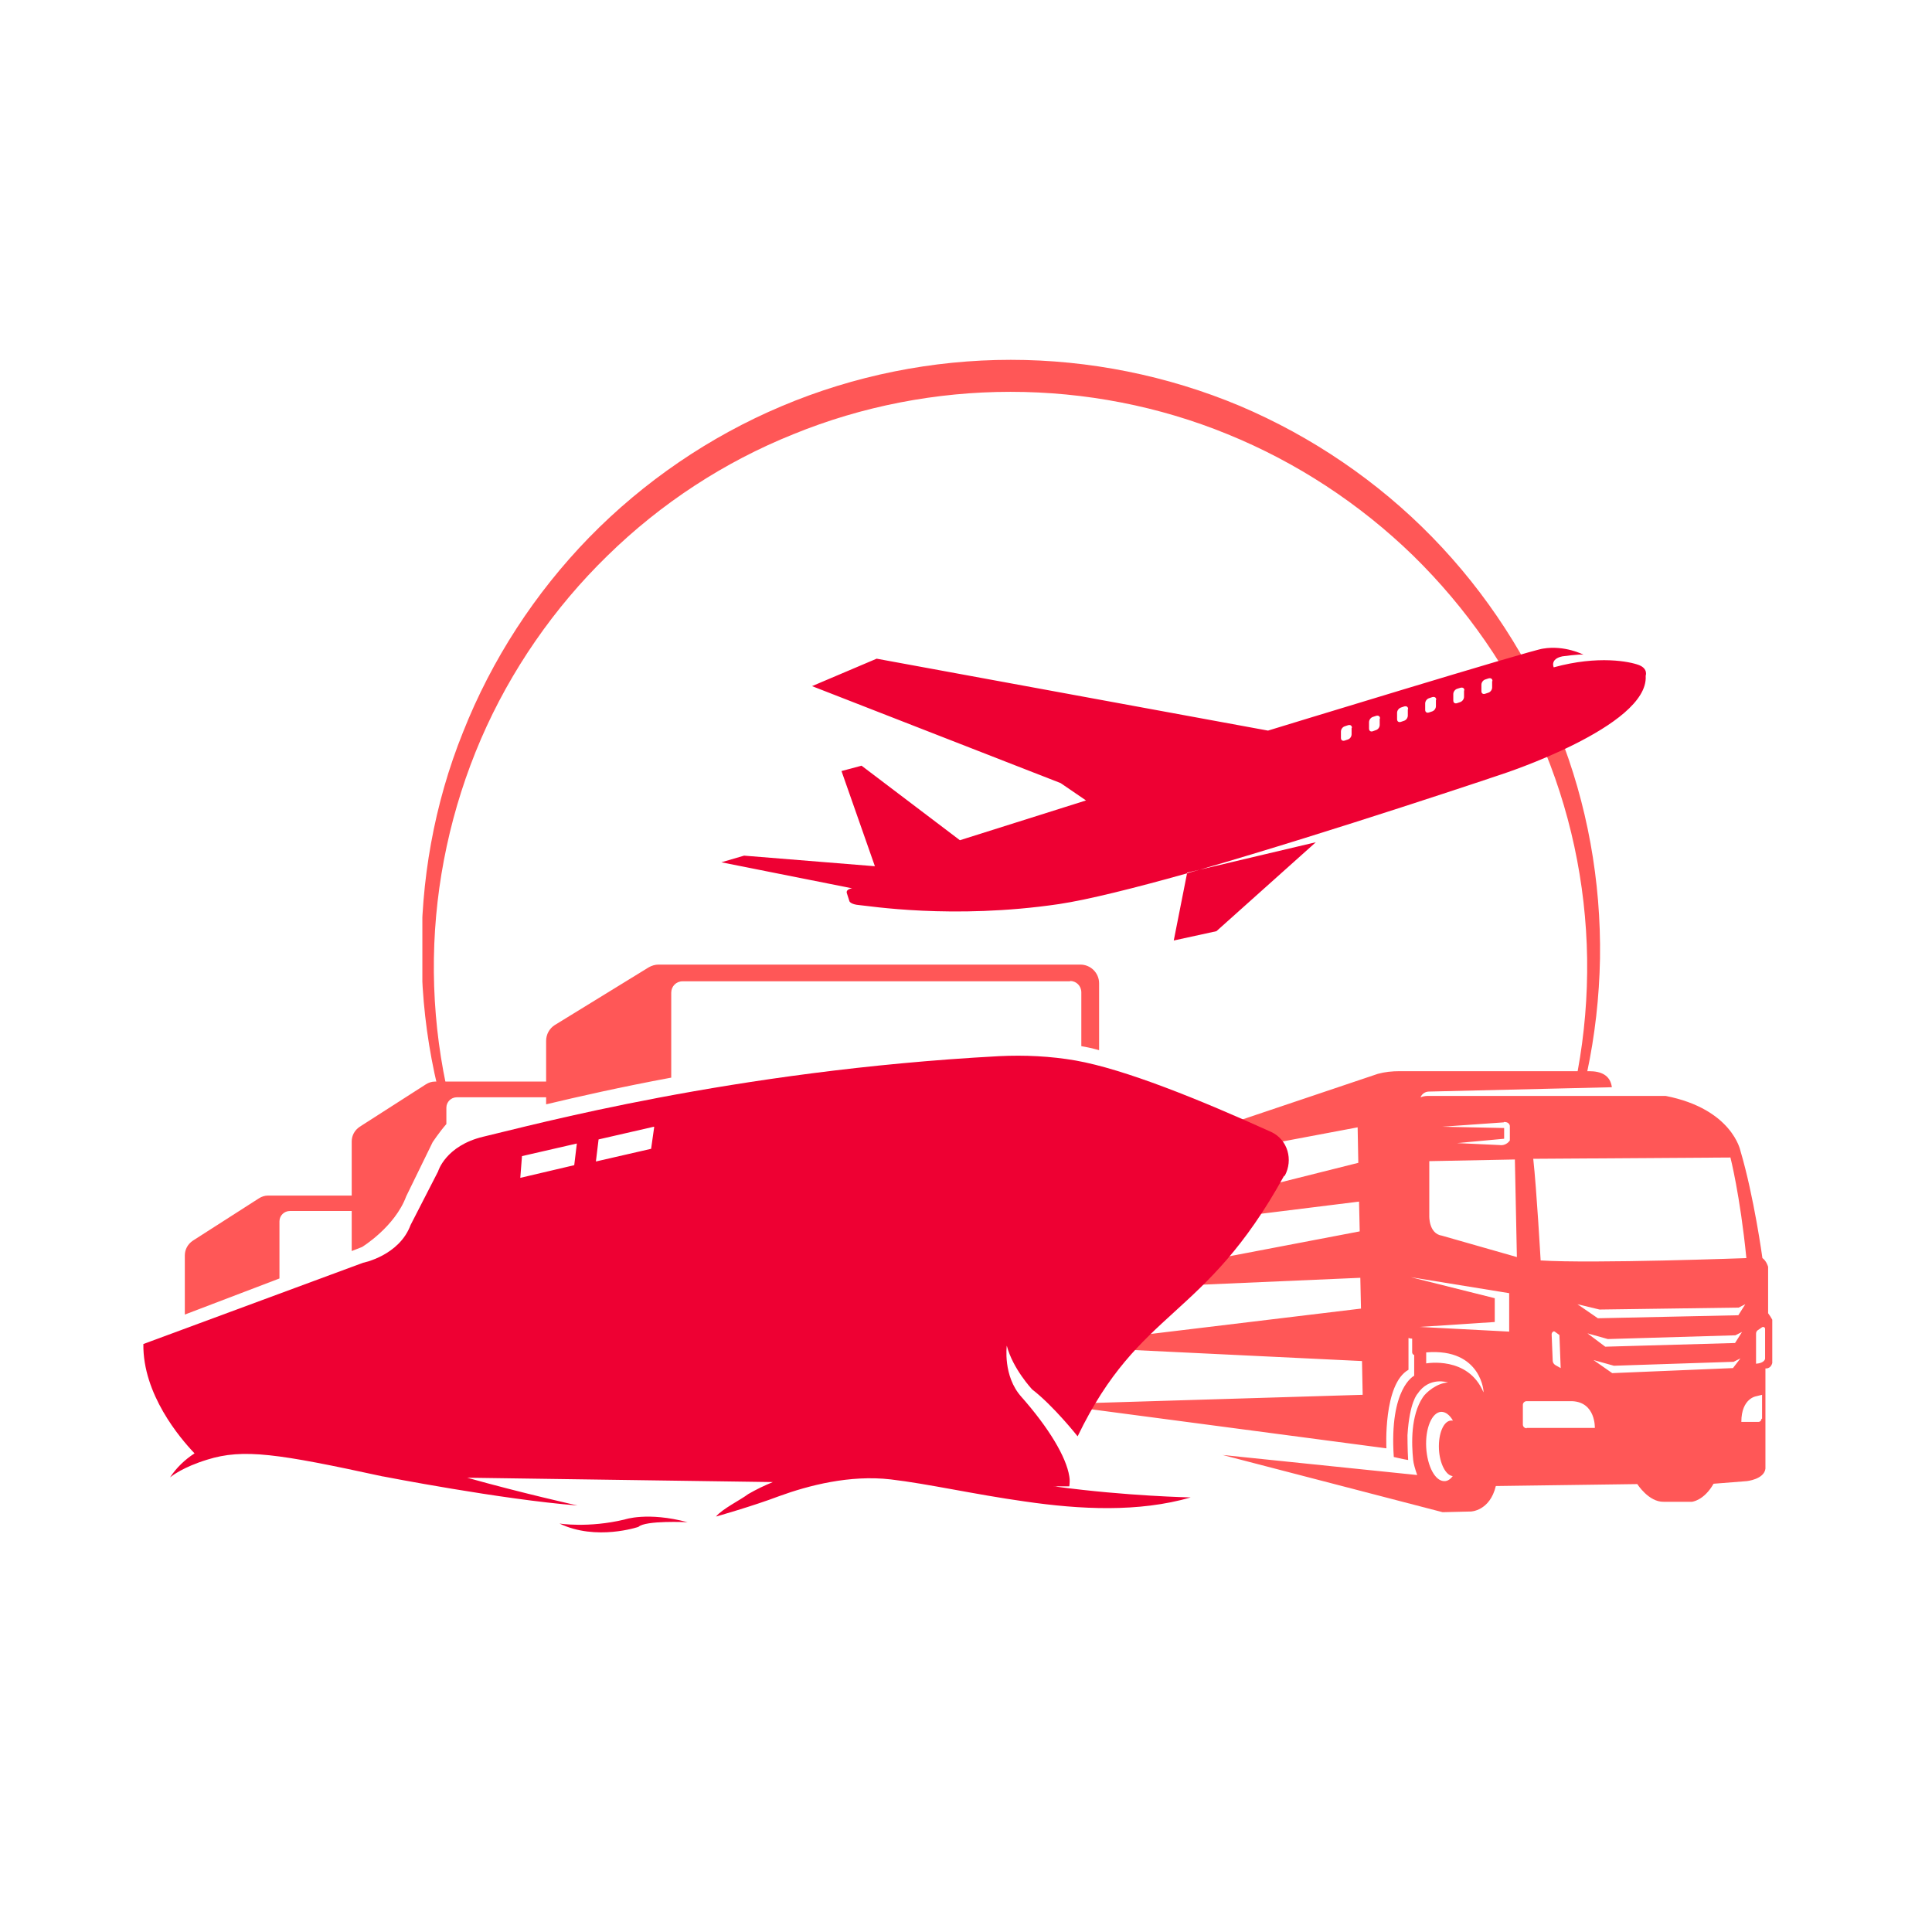 <svg xmlns="http://www.w3.org/2000/svg" xmlns:xlink="http://www.w3.org/1999/xlink" width="150" viewBox="0 0 112.5 112.5" height="150" preserveAspectRatio="xMidYMid meet"><defs><clipPath id="13552a1409"><path d="M 24.594 20.953 L 93.273 20.953 L 93.273 63.062 L 24.594 63.062 Z M 24.594 20.953 " clip-rule="nonzero"></path></clipPath><clipPath id="97c138b3b0"><path d="M 10.02 56 L 103.199 56 L 103.199 88.926 L 10.02 88.926 Z M 10.02 56 " clip-rule="nonzero"></path></clipPath><clipPath id="cf39b806db"><path d="M 8.309 37.703 L 96 37.703 L 96 89.883 L 8.309 89.883 Z M 8.309 37.703 " clip-rule="nonzero"></path></clipPath></defs><g clip-path="url(#13552a1409)"><path fill="#ff5757" d="M 24.547 55.812 C 24.609 60.305 25.559 64.766 27.32 68.863 C 29.086 72.961 31.633 76.719 34.809 79.832 C 37.977 82.949 41.75 85.469 45.852 87.148 C 49.953 88.848 54.395 89.711 58.84 89.711 C 54.395 89.711 49.953 88.832 45.852 87.133 C 41.75 85.434 37.992 82.891 34.887 79.738 C 31.766 76.586 29.301 72.812 27.648 68.715 C 26 64.613 25.199 60.195 25.266 55.801 C 25.332 51.41 26.277 47.047 28.008 43.031 C 29.738 39.027 32.273 35.375 35.379 32.352 C 38.48 29.316 42.172 26.898 46.195 25.285 C 50.199 23.648 54.527 22.816 58.84 22.816 C 63.172 22.816 67.484 23.648 71.484 25.285 C 75.488 26.914 79.18 29.332 82.285 32.352 C 85.391 35.391 87.922 39.027 89.656 43.031 C 91.418 47.062 92.352 51.422 92.418 55.812 C 92.48 60.207 91.68 64.633 90.027 68.73 C 88.395 72.832 85.914 76.602 82.793 79.77 C 79.672 82.918 75.934 85.453 71.832 87.164 C 67.727 88.879 63.281 89.746 58.84 89.746 C 63.281 89.746 67.727 88.879 71.832 87.18 C 75.945 85.484 79.707 82.984 82.875 79.867 C 86.043 76.746 88.609 72.992 90.355 68.895 C 92.156 64.766 93.086 60.305 93.168 55.812 C 93.234 51.328 92.43 46.801 90.75 42.609 C 89.082 38.41 86.566 34.523 83.398 31.277 C 80.227 28.027 76.387 25.414 72.188 23.633 C 67.988 21.871 63.414 20.953 58.855 20.953 C 54.301 20.953 49.723 21.871 45.523 23.648 C 41.328 25.414 37.484 28.043 34.312 31.289 C 31.145 34.543 28.633 38.41 26.965 42.625 C 25.281 46.801 24.48 51.328 24.547 55.812 Z M 24.547 55.812 " fill-opacity="1" fill-rule="nonzero"></path></g><g clip-path="url(#97c138b3b0)"><path fill="#ff5757" d="M 103.266 76.98 C 103.266 76.98 103.152 76.723 102.957 76.469 L 102.957 73.766 C 102.957 73.766 102.859 73.414 102.625 73.258 C 102.625 73.258 102.141 69.699 101.344 67.008 C 101.344 67.008 100.871 64.578 96.996 63.816 L 83.109 63.816 C 83.109 63.816 82.914 63.816 82.715 63.895 C 82.797 63.699 82.988 63.562 83.207 63.562 L 93.859 63.309 C 93.766 62.609 93.234 62.375 92.535 62.375 L 81.492 62.375 C 81.062 62.375 80.633 62.418 80.227 62.531 L 60.727 69.094 L 79.055 65.645 L 79.094 67.711 L 61.254 72.188 L 79.137 69.969 L 79.176 71.703 L 60.84 75.203 L 79.211 74.406 L 79.25 76.199 L 61.172 78.379 L 79.309 79.254 L 79.348 81.219 L 61.293 81.766 L 80.73 84.336 C 80.73 84.336 80.535 80.594 82.016 79.762 C 82.016 79.312 82.016 78.672 82.016 77.91 C 82.074 77.93 82.152 77.949 82.23 77.949 L 82.23 78.75 C 82.23 78.75 82.23 78.863 82.348 78.902 L 82.348 80.109 C 82.348 80.109 80.887 80.812 81.16 84.84 C 81.16 84.84 81.742 84.98 81.996 85.016 C 81.957 84.414 81.957 83.574 81.957 83.574 C 82.074 81.629 82.543 81.16 82.543 81.16 C 83.227 80.129 84.316 80.5 84.316 80.5 C 83.672 80.539 83.047 81.066 82.855 81.359 C 82.137 82.426 82.191 84.082 82.289 85.016 C 82.309 85.23 82.406 85.559 82.523 85.891 C 82.523 85.891 71.188 84.723 71.188 84.723 L 84.004 88.055 L 85.602 88.016 L 85.641 88.016 C 85.641 88.016 86.75 87.996 87.102 86.531 L 95.34 86.418 C 95.34 86.418 96 87.469 96.879 87.449 L 98.516 87.449 C 98.516 87.449 99.215 87.391 99.781 86.398 L 101.711 86.246 C 101.711 86.246 102.723 86.145 102.801 85.52 L 102.801 79.684 C 102.82 79.684 103.23 79.742 103.23 79.098 C 103.23 79.043 103.23 76.996 103.23 76.996 Z M 100.758 67.383 C 100.758 67.383 101.324 69.578 101.691 73.258 C 101.691 73.258 92.77 73.59 89.711 73.395 C 89.711 73.395 89.477 69.246 89.281 67.477 L 100.758 67.402 Z M 101.223 76.586 L 93.043 76.762 L 91.855 75.945 L 93.141 76.254 L 101.242 76.141 L 101.629 75.945 Z M 101.438 77.559 L 101.031 78.203 L 93.473 78.418 L 92.438 77.641 L 93.625 77.973 L 101.051 77.754 Z M 90.879 79.664 L 90.566 79.488 C 90.473 79.43 90.414 79.332 90.414 79.234 L 90.352 77.699 C 90.352 77.598 90.453 77.484 90.531 77.539 L 90.805 77.738 C 90.805 77.773 90.879 79.684 90.879 79.684 Z M 87.566 65.336 C 87.566 65.336 87.859 65.297 87.918 65.551 L 87.918 66.406 C 87.918 66.406 87.723 66.738 87.312 66.676 L 84.844 66.562 L 87.586 66.309 L 87.586 65.684 C 87.586 65.684 83.965 65.609 83.965 65.609 L 87.566 65.355 Z M 84.605 85.934 C 84.473 86.125 84.297 86.246 84.121 86.246 C 83.574 86.266 83.109 85.387 83.047 84.277 C 82.988 83.168 83.379 82.23 83.926 82.211 C 84.18 82.211 84.41 82.391 84.605 82.719 C 84.57 82.719 84.531 82.719 84.492 82.719 C 84.059 82.738 83.75 83.477 83.789 84.375 C 83.828 85.23 84.199 85.934 84.605 85.953 Z M 86.379 81.066 C 85.484 78.941 83.047 79.391 83.047 79.391 L 83.047 78.75 C 86.301 78.477 86.422 81.16 86.379 81.066 Z M 82.68 77.266 L 87.039 76.98 L 87.039 75.594 C 87.039 75.594 82.152 74.371 82.152 74.371 L 87.879 75.301 L 87.879 77.539 C 87.879 77.539 82.66 77.266 82.66 77.266 Z M 83.965 71.953 C 83.188 71.836 83.227 70.805 83.227 70.805 L 83.227 67.613 C 83.227 67.613 88.211 67.516 88.211 67.516 L 88.328 73.199 Z M 88.895 83.168 C 88.777 83.168 88.676 83.07 88.676 82.953 L 88.676 81.805 C 88.676 81.688 88.777 81.59 88.895 81.59 L 91.543 81.59 C 92.926 81.648 92.867 83.148 92.867 83.148 L 88.895 83.148 Z M 100.891 79.664 L 93.879 79.957 L 92.789 79.195 L 93.977 79.527 L 100.949 79.297 L 101.344 79.098 L 100.91 79.664 Z M 102.566 82.625 C 102.566 82.719 102.488 82.797 102.395 82.797 L 101.398 82.797 C 101.398 81.414 102.273 81.301 102.273 81.301 L 102.605 81.219 L 102.605 82.605 Z M 102.781 79.117 C 102.781 79.117 102.762 79.371 102.254 79.41 L 102.254 77.66 C 102.254 77.578 102.293 77.484 102.375 77.445 L 102.605 77.285 C 102.688 77.246 102.781 77.285 102.781 77.387 Z M 62.324 57.141 L 39.746 57.141 C 39.375 57.141 39.086 57.434 39.086 57.805 L 39.086 62.75 C 36.164 63.293 33.688 63.855 31.801 64.305 L 31.801 63.895 L 26.598 63.895 C 26.266 63.895 25.992 64.168 25.992 64.5 L 25.992 65.453 C 25.586 65.918 25.195 66.504 25.195 66.504 L 23.656 69.656 C 22.992 71.449 21.082 72.613 21.082 72.613 L 20.48 72.848 L 20.48 70.516 L 16.879 70.516 C 16.547 70.516 16.273 70.785 16.273 71.117 L 16.273 74.445 L 10.762 76.547 L 10.762 73.105 C 10.762 72.754 10.938 72.441 11.227 72.246 L 15.086 69.773 C 15.242 69.676 15.414 69.617 15.613 69.617 L 20.48 69.617 L 20.48 66.465 C 20.48 66.117 20.656 65.805 20.949 65.609 L 24.805 63.137 C 24.961 63.039 25.133 62.98 25.332 62.98 L 31.801 62.98 L 31.801 60.605 C 31.801 60.234 31.992 59.887 32.305 59.688 L 37.781 56.324 C 37.953 56.227 38.148 56.168 38.344 56.168 L 62.91 56.168 C 63.508 56.168 64 56.652 64 57.258 L 64 61.152 C 63.648 61.051 63.297 60.973 62.965 60.918 L 62.965 57.785 C 62.965 57.41 62.676 57.121 62.305 57.121 Z M 62.324 57.141 " fill-opacity="1" fill-rule="nonzero"></path></g><g clip-path="url(#cf39b806db)"><path fill="#ee0033" d="M 40.016 88.637 C 40.016 88.637 37.582 88.52 37.176 88.91 C 37.176 88.91 34.719 89.746 32.578 88.715 C 32.578 88.715 34.254 88.988 36.375 88.48 C 36.375 88.48 37.699 88.016 40.035 88.637 Z M 74.77 68.469 C 70.133 76.898 66.375 76.121 62.75 83.637 C 62.75 83.637 61.348 81.863 60.102 80.906 C 60.102 80.906 58.973 79.703 58.625 78.359 C 58.625 78.359 58.387 80.129 59.477 81.34 C 61.074 83.148 62.09 84.84 62.266 85.973 C 62.305 86.184 62.285 86.379 62.266 86.551 L 61.332 86.551 C 61.406 86.551 61.484 86.551 61.562 86.574 C 65.578 87.117 69.336 87.195 69.336 87.195 C 66.297 88.074 62.887 87.898 59.676 87.43 C 56.77 87.023 54.027 86.398 51.863 86.145 C 49.484 85.871 47.09 86.496 45.379 87.117 C 43.836 87.703 41.691 88.309 41.691 88.309 C 42.066 87.855 43.137 87.332 43.562 87.004 C 44.035 86.73 44.52 86.496 45.004 86.301 L 27.203 86.047 C 30.395 86.945 33.629 87.664 33.629 87.664 C 29.172 87.312 22.312 85.973 22.312 85.973 L 22.293 85.973 C 16.195 84.648 14.168 84.336 12.066 84.996 C 10.664 85.426 10.02 85.934 9.902 86.027 C 10.273 85.465 10.762 84.996 11.328 84.629 C 10.469 83.73 8.309 81.18 8.348 78.262 L 21.141 73.531 C 21.141 73.531 23.246 73.121 23.91 71.328 L 25.508 68.215 C 25.508 68.215 25.934 66.719 28.137 66.191 C 30.961 65.531 42.648 62.336 58.172 61.5 C 59.676 61.426 61.172 61.5 62.637 61.754 C 65.496 62.262 69.82 64.012 74.031 65.918 C 74.984 66.367 75.316 67.535 74.809 68.469 Z M 33.609 66.582 L 30.395 67.32 L 30.297 68.586 L 33.438 67.848 L 33.59 66.582 Z M 38.074 65.609 L 34.855 66.348 L 34.699 67.633 L 37.914 66.895 L 38.094 65.625 Z M 95.828 39.367 C 96 42.309 87.434 45.09 87.434 45.09 C 87.434 45.09 77.75 48.359 69.863 50.641 L 69.121 50.816 L 69.121 50.855 C 66.082 51.707 63.355 52.391 61.66 52.645 C 55.465 53.559 50.52 52.738 50.031 52.703 C 49.543 52.664 49.465 52.488 49.465 52.488 L 49.309 52 C 49.25 51.766 49.621 51.727 49.621 51.727 L 42.004 50.211 L 43.328 49.824 L 50.945 50.441 L 49 44.898 L 50.168 44.586 L 55.895 48.926 L 63.238 46.609 L 61.758 45.598 L 47.285 39.953 L 51.047 38.355 L 73.836 42.543 C 73.836 42.543 89.301 37.809 89.848 37.77 C 91.113 37.555 92.203 38.121 92.203 38.121 C 91.969 38.082 90.977 38.219 90.977 38.219 C 90.238 38.375 90.473 38.859 90.473 38.859 C 93.082 38.141 94.91 38.527 95.438 38.727 C 95.98 38.941 95.828 39.348 95.828 39.348 Z M 78.723 42.383 C 78.723 42.25 78.629 42.188 78.492 42.23 L 78.316 42.289 C 78.18 42.328 78.082 42.461 78.082 42.602 L 78.082 42.969 C 78.082 43.105 78.18 43.16 78.297 43.125 L 78.473 43.066 C 78.609 43.027 78.703 42.895 78.703 42.754 L 78.703 42.383 Z M 80.359 41.84 C 80.359 41.703 80.262 41.645 80.129 41.684 L 79.953 41.742 C 79.816 41.781 79.719 41.918 79.719 42.055 L 79.719 42.422 C 79.719 42.562 79.816 42.621 79.934 42.582 L 80.105 42.52 C 80.246 42.48 80.34 42.348 80.34 42.211 L 80.34 41.84 Z M 81.996 41.297 C 81.996 41.156 81.898 41.098 81.762 41.137 L 81.59 41.195 C 81.453 41.238 81.352 41.371 81.352 41.508 L 81.352 41.879 C 81.352 42.016 81.453 42.074 81.57 42.035 L 81.742 41.977 C 81.883 41.938 81.977 41.801 81.977 41.664 L 81.977 41.297 Z M 83.633 40.75 C 83.633 40.613 83.535 40.559 83.398 40.594 L 83.227 40.652 C 83.086 40.691 82.988 40.828 82.988 40.965 L 82.988 41.336 C 82.988 41.469 83.086 41.527 83.207 41.488 L 83.379 41.43 C 83.516 41.391 83.613 41.258 83.613 41.117 L 83.613 40.75 Z M 85.27 40.203 C 85.27 40.066 85.172 40.012 85.035 40.051 L 84.859 40.105 C 84.723 40.145 84.625 40.285 84.625 40.418 L 84.625 40.789 C 84.625 40.926 84.723 40.984 84.844 40.945 L 85.016 40.887 C 85.152 40.844 85.25 40.711 85.25 40.574 L 85.25 40.203 Z M 86.906 39.66 C 86.906 39.523 86.809 39.465 86.672 39.504 L 86.496 39.562 C 86.359 39.602 86.262 39.738 86.262 39.871 L 86.262 40.246 C 86.262 40.379 86.359 40.438 86.48 40.398 L 86.652 40.34 C 86.789 40.305 86.887 40.164 86.887 40.031 L 86.887 39.66 Z M 68.344 54.766 L 70.832 54.223 L 76.621 49.043 L 69.863 50.641 C 69.609 50.715 69.355 50.773 69.121 50.855 L 68.344 54.785 Z M 68.344 54.766 " fill-opacity="1" fill-rule="nonzero"></path></g></svg>
